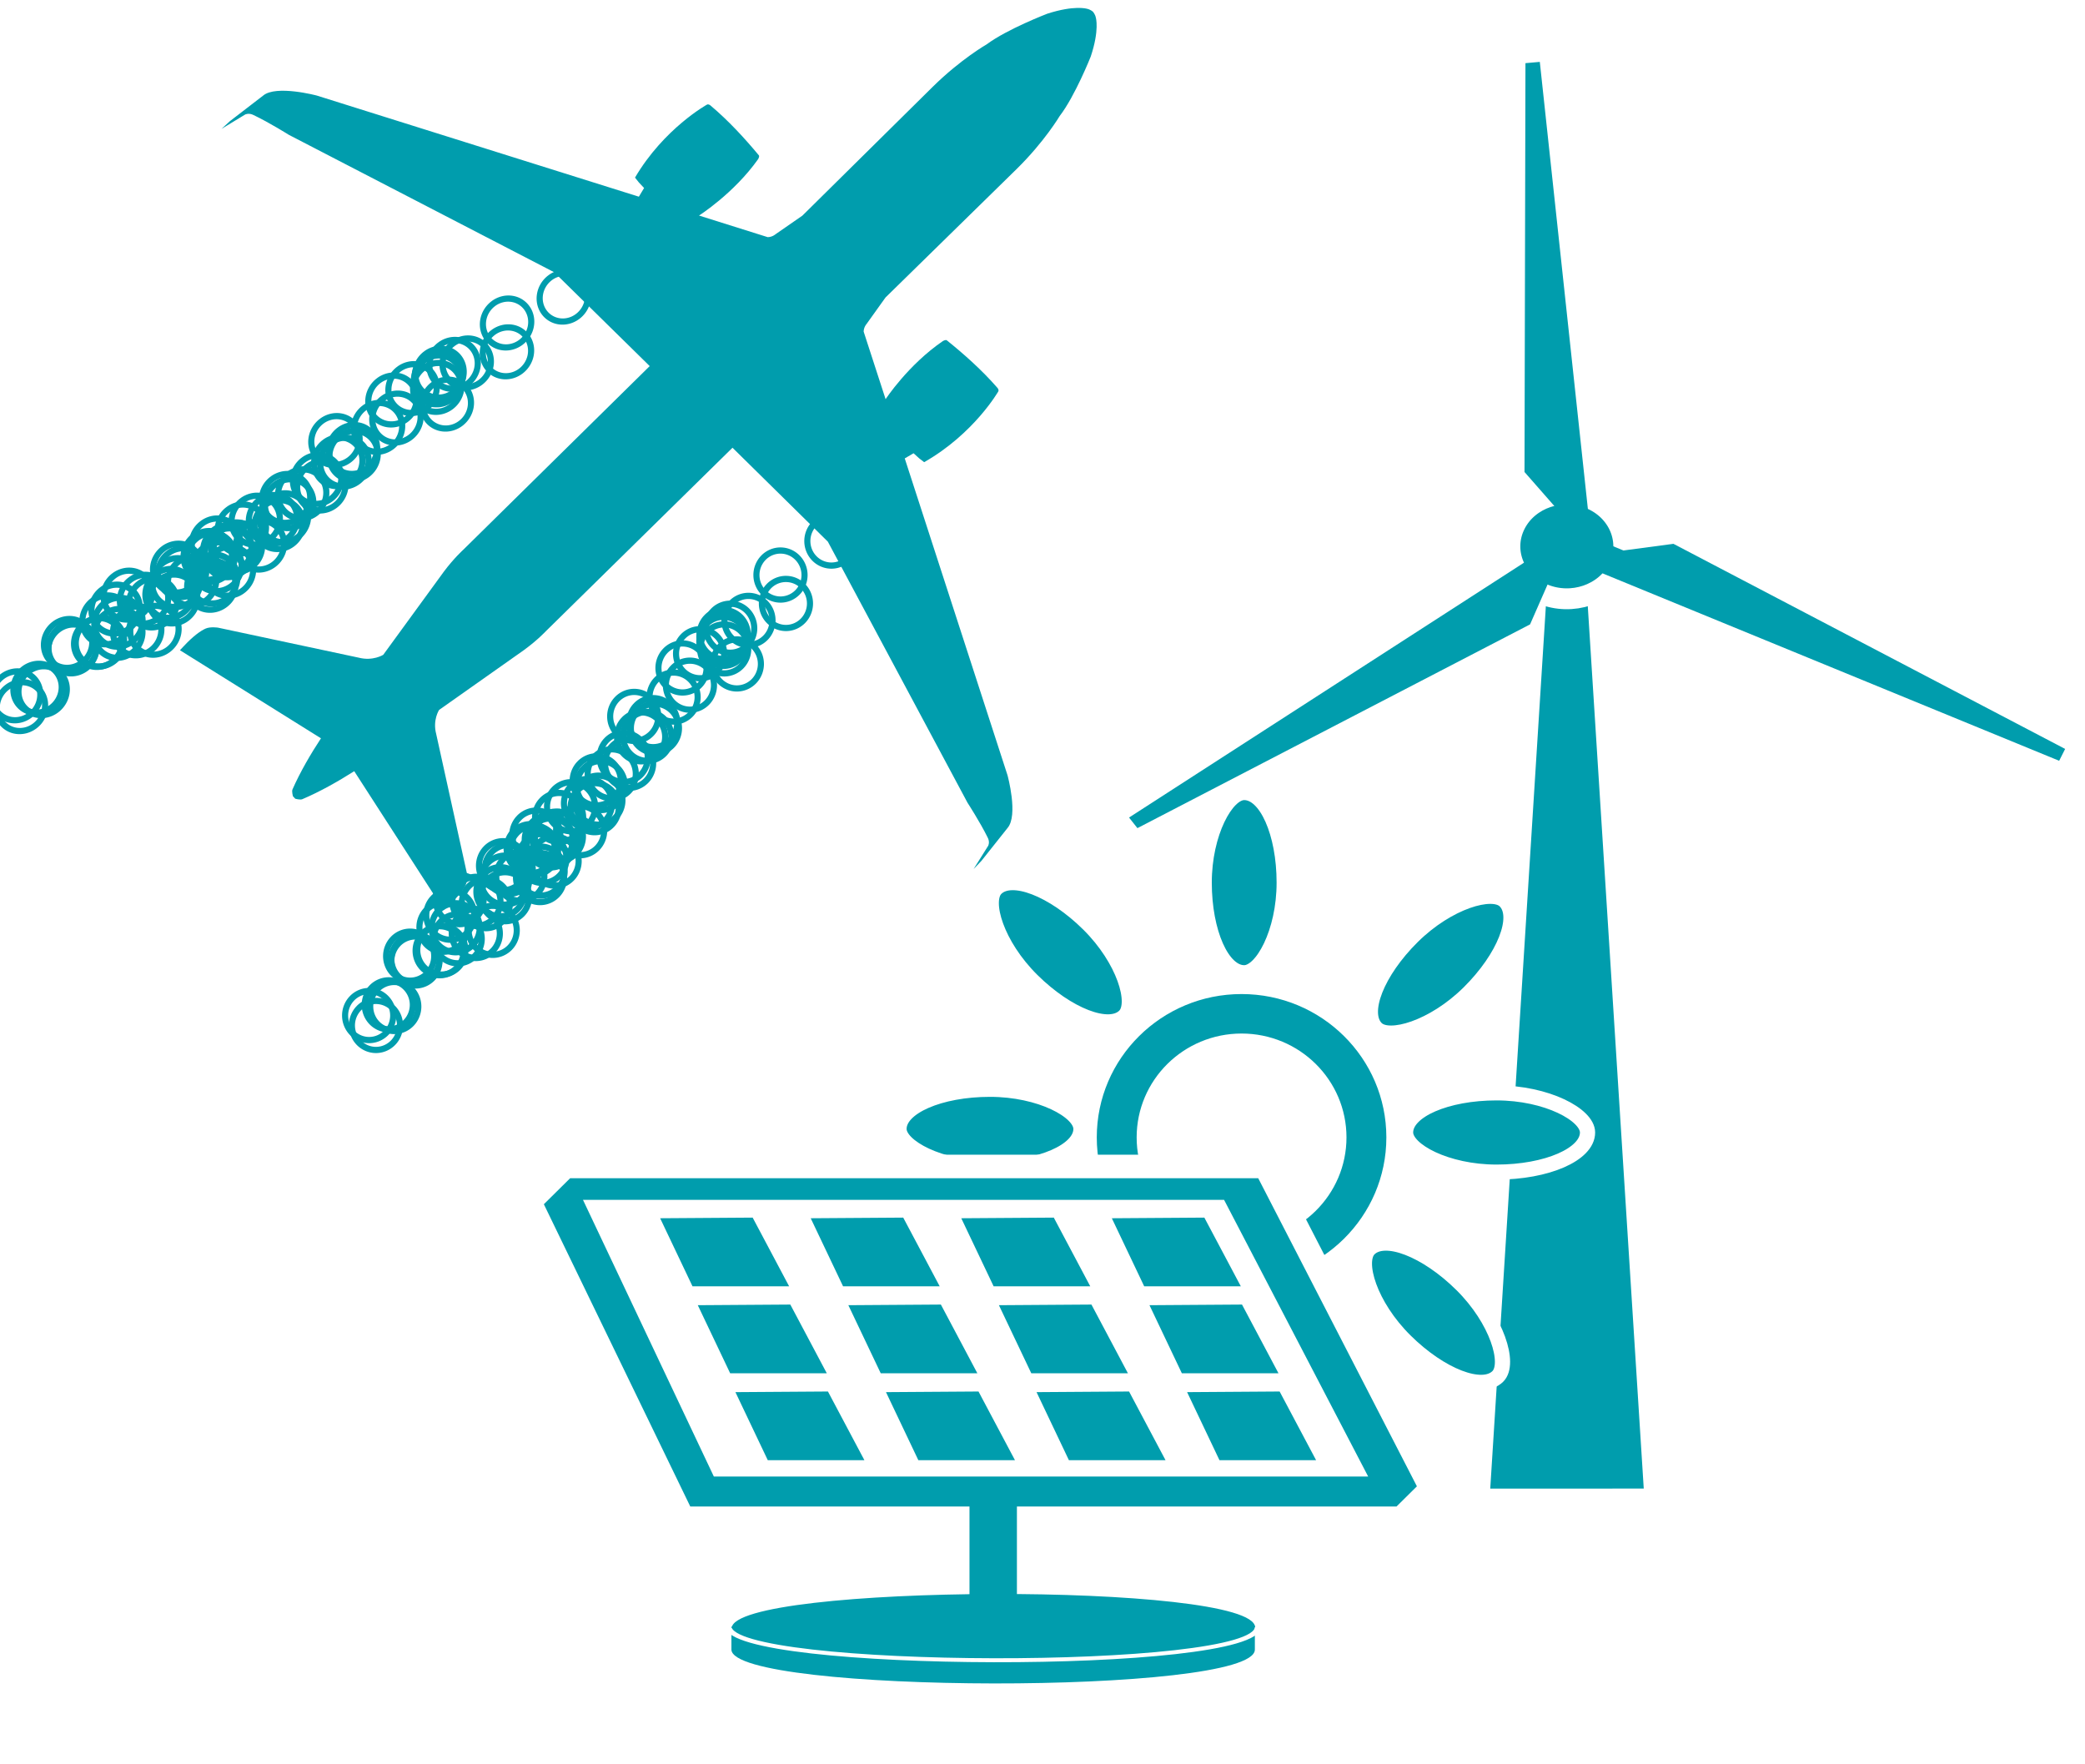 <?xml version="1.0" encoding="UTF-8" standalone="no"?>
<svg
   xmlns:dc="http://purl.org/dc/elements/1.1/"
   xmlns:cc="http://creativecommons.org/ns#"
   xmlns:rdf="http://www.w3.org/1999/02/22-rdf-syntax-ns#"
   xmlns:svg="http://www.w3.org/2000/svg"
   xmlns="http://www.w3.org/2000/svg"
   xmlns:xlink="http://www.w3.org/1999/xlink"
   xmlns:sodipodi="http://sodipodi.sourceforge.net/DTD/sodipodi-0.dtd"
   xmlns:inkscape="http://www.inkscape.org/namespaces/inkscape"
   width="34.624mm"
   height="29.291mm"
   viewBox="0 0 34.624 29.291"
   version="1.1"
   id="svg5667"
   sodipodi:docname="Umwelt_2.0_svg.svg"
   inkscape:version="0.92.0 r15299">
  <sodipodi:namedview
     pagecolor="#ffffff"
     bordercolor="#666666"
     borderopacity="1"
     objecttolerance="10"
     gridtolerance="10"
     guidetolerance="10"
     inkscape:pageopacity="0"
     inkscape:pageshadow="2"
     inkscape:window-width="3840"
     inkscape:window-height="2035"
     id="namedview208"
     showgrid="false"
     inkscape:zoom="8.5271243"
     inkscape:cx="77.709476"
     inkscape:cy="44.441072"
     inkscape:window-x="-13"
     inkscape:window-y="-13"
     inkscape:window-maximized="1"
     inkscape:current-layer="g5346" />
  <defs
     id="defs5661">
    <marker
       orient="auto"
       refY="0"
       refX="0"
       id="marker19560-5-1-47-5-9-4"
       style="overflow:visible">
      <path
         id="path19558-3-1-7-9-5-9"
         d="m -2.5,-1 c 0,2.76 -2.24,5 -5,5 -2.76,0 -5,-2.24 -5,-5 0,-2.76 2.24,-5 5,-5 2.76,0 5,2.24 5,5 z"
         style="fill:#009dad;fill-opacity:1;fill-rule:evenodd;stroke:#009dad;stroke-width:1pt;stroke-opacity:1"
         transform="matrix(0.4,0,0,0.4,2.96,0.4)" />
    </marker>
    <marker
       style="overflow:visible"
       id="marker6130-2-3-9-7-6-2"
       refX="0"
       refY="0"
       orient="auto">
      <path
         transform="matrix(-0.2,0,0,-0.2,-1.2,0)"
         style="fill:#009dad;fill-opacity:1;fill-rule:evenodd;stroke:#009dad;stroke-width:1pt;stroke-opacity:1"
         d="M 0,0 5,-5 -12.5,0 5,5 Z"
         id="path6128-1-3-3-9-6-2" />
    </marker>
    <filter
       style="color-interpolation-filters:sRGB"
       id="filter9277-4-0-1"
       x="-0.026"
       width="1.053"
       y="-0.022"
       height="1.044">
      <feGaussianBlur
         stdDeviation="0.173"
         id="feGaussianBlur9279-7-4-8" />
    </filter>
    <filter
       style="color-interpolation-filters:sRGB"
       id="filter7935-5-1-04"
       x="-0.026"
       width="1.052"
       y="-0.022"
       height="1.044">
      <feGaussianBlur
         stdDeviation="0.285"
         id="feGaussianBlur7937-8-6-2" />
    </filter>
    <filter
       style="color-interpolation-filters:sRGB"
       id="filter9202-75-2-76"
       x="-0.023"
       width="1.045"
       y="-0.026"
       height="1.051">
      <feGaussianBlur
         stdDeviation="0.173"
         id="feGaussianBlur9204-86-9-9" />
    </filter>
    <filter
       style="color-interpolation-filters:sRGB"
       id="filter7943-1-3-7"
       x="-0.022"
       width="1.044"
       y="-0.026"
       height="1.052">
      <feGaussianBlur
         stdDeviation="0.285"
         id="feGaussianBlur7945-2-0-2" />
    </filter>
  </defs>
  <g
     id="layer1"
     transform="matrix(0.993,0,0,1,-84.828,-175.813)">
    <g
       transform="matrix(0.501,0,0,0.461,-76.833,15.459)"
       id="g5328-82-7-8">
      <g
         transform="matrix(1.083,0,0,1.023,-26.971,-9.466)"
         id="g5151">
        <g
           transform="translate(-3.584,-0.186)"
           id="g5346">
          <g
             id="g4884"
             inkscape:export-xdpi="300"
             inkscape:export-ydpi="300">
            <g
               id="g6206-2-3-3"
               transform="matrix(1.205,0.565,-0.548,1.243,-169.957,-26.75)">
              <g
                 id="g6214-4-2-01"
                 transform="matrix(0.269,0,0,0.269,351.882,63.247)">
                <path
                   inkscape:connector-curvature="0"
                   transform="rotate(-24.465,473.557,11.235)"
                   style="fill:#009dad;fill-opacity:1;stroke:#009dad;stroke-width:0.265px;stroke-linecap:butt;stroke-linejoin:miter;stroke-opacity:1"
                   d="m 487.954,129.783 4.954,86.783 h -6.503 -6.503 l 4.954,-86.783 h 1.549 z"
                   id="path6150-9-0-18" />
                <circle
                   style="opacity:1;fill:#009dad;fill-opacity:1;stroke:#ffffff;stroke-width:2;stroke-linecap:round;stroke-linejoin:miter;stroke-miterlimit:4;stroke-dasharray:none;stroke-dashoffset:0;stroke-opacity:1;paint-order:normal"
                   id="path6152-3-6-5"
                   cx="532.935"
                   cy="110.712"
                   r="5.025" />
                <g
                   id="g6183-5-2-5"
                   transform="translate(36.007,-0.935)">
                  <path
                     inkscape:connector-curvature="0"
                     id="path6170-7-0-8"
                     d="m 498.458,109.978 h 3.095 l 3.675,-2.371 39.004,3.869 v 1.248 h -45.773 z"
                     style="fill:#009dad;fill-opacity:1;stroke:none;stroke-width:0.104px;stroke-linecap:butt;stroke-linejoin:miter;stroke-opacity:1" />
                  <path
                     inkscape:connector-curvature="0"
                     style="fill:#009dad;fill-opacity:1;stroke:none;stroke-width:0.104px;stroke-linecap:butt;stroke-linejoin:miter;stroke-opacity:1"
                     d="m 498.458,112.724 -1.547,2.68 0.216,4.368 -22.853,31.844 -1.081,-0.624 22.886,-39.641 z"
                     id="path6176-8-2-1" />
                  <path
                     inkscape:connector-curvature="0"
                     id="path6178-8-7-2"
                     d="m 496.08,111.351 -1.547,-2.68 -3.891,-1.997 -16.151,-35.713 1.081,-0.624 22.886,39.641 z"
                     style="fill:#009dad;fill-opacity:1;stroke:none;stroke-width:0.104px;stroke-linecap:butt;stroke-linejoin:miter;stroke-opacity:1" />
                </g>
              </g>
            </g>
            <g
               id="g9117-7-2-9"
               transform="matrix(0.84,0,0,0.95,60.552,20.254)">
              <g
                 transform="translate(15.327,33.691)"
                 id="g5223-6-5-6">
                <g
                   style="stroke:#ffffff;stroke-width:0.429;stroke-miterlimit:4;stroke-dasharray:none;stroke-opacity:1"
                   transform="matrix(1.166,0,0,1.166,51.936,-92.417)"
                   id="g5183-2-1-2">
                  <circle
                     style="opacity:1;fill:#009dad;fill-opacity:1;stroke:#ffffff;stroke-width:0.429;stroke-linecap:round;stroke-linejoin:miter;stroke-miterlimit:4;stroke-dasharray:none;stroke-dashoffset:0;stroke-opacity:1;paint-order:normal"
                     id="path5175-97-9-5"
                     cx="253.973"
                     cy="383.716"
                     r="4.771" />
                  <circle
                     r="3.087"
                     cy="383.716"
                     cx="253.973"
                     id="circle5177-1-4-38"
                     style="opacity:1;fill:#ffffff;fill-opacity:1;stroke:#ffffff;stroke-width:0.429;stroke-linecap:round;stroke-linejoin:miter;stroke-miterlimit:4;stroke-dasharray:none;stroke-dashoffset:0;stroke-opacity:1;paint-order:normal" />
                </g>
                <rect
                   transform="rotate(-90)"
                   rx="3.757"
                   ry="3.723"
                   y="346.697"
                   x="-348.892"
                   height="2.936"
                   width="6.677"
                   id="rect5179-9-9-6"
                   style="opacity:1;fill:#009dad;fill-opacity:1;stroke:#ffffff;stroke-width:0.558;stroke-linecap:round;stroke-linejoin:miter;stroke-miterlimit:4;stroke-dasharray:none;stroke-dashoffset:0;stroke-opacity:1;paint-order:normal" />
                <rect
                   style="opacity:1;fill:#009dad;fill-opacity:1;stroke:#ffffff;stroke-width:0.558;stroke-linecap:round;stroke-linejoin:miter;stroke-miterlimit:4;stroke-dasharray:none;stroke-dashoffset:0;stroke-opacity:1;paint-order:normal"
                   id="rect5185-55-7-6"
                   width="6.677"
                   height="2.936"
                   x="354.086"
                   y="353.346"
                   ry="3.757"
                   rx="3.723" />
                <rect
                   rx="3.723"
                   ry="3.757"
                   y="353.214"
                   x="335.499"
                   height="2.936"
                   width="6.677"
                   id="rect5187-32-4-9"
                   style="opacity:1;fill:#009dad;fill-opacity:1;stroke:#ffffff;stroke-width:0.558;stroke-linecap:round;stroke-linejoin:miter;stroke-miterlimit:4;stroke-dasharray:none;stroke-dashoffset:0;stroke-opacity:1;paint-order:normal" />
                <rect
                   style="opacity:1;fill:#009dad;fill-opacity:1;stroke:#ffffff;stroke-width:0.558;stroke-linecap:round;stroke-linejoin:miter;stroke-miterlimit:4;stroke-dasharray:none;stroke-dashoffset:0;stroke-opacity:1;paint-order:normal"
                   id="rect5189-0-4-0"
                   width="6.677"
                   height="2.936"
                   x="-367.744"
                   y="346.564"
                   ry="3.723"
                   rx="3.757"
                   transform="rotate(-90)" />
                <rect
                   transform="rotate(45)"
                   rx="3.697"
                   ry="3.697"
                   y="3.047"
                   x="503.377"
                   height="2.936"
                   width="6.677"
                   id="rect5191-2-4-2"
                   style="opacity:1;fill:#009dad;fill-opacity:1;stroke:#ffffff;stroke-width:0.558;stroke-linecap:round;stroke-linejoin:miter;stroke-miterlimit:4;stroke-dasharray:none;stroke-dashoffset:0;stroke-opacity:1;paint-order:normal" />
                <rect
                   style="opacity:1;fill:#009dad;fill-opacity:1;stroke:#ffffff;stroke-width:0.558;stroke-linecap:round;stroke-linejoin:miter;stroke-miterlimit:4;stroke-dasharray:none;stroke-dashoffset:0;stroke-opacity:1;paint-order:normal"
                   id="rect5193-5-1-8"
                   width="6.677"
                   height="2.936"
                   x="484.248"
                   y="3.281"
                   ry="3.697"
                   rx="3.697"
                   transform="rotate(45)" />
                <rect
                   transform="rotate(135)"
                   rx="3.697"
                   ry="3.697"
                   y="-499.25"
                   x="-8.132"
                   height="2.936"
                   width="6.677"
                   id="rect5195-7-2-0"
                   style="opacity:1;fill:#009dad;fill-opacity:1;stroke:#ffffff;stroke-width:0.558;stroke-linecap:round;stroke-linejoin:miter;stroke-miterlimit:4;stroke-dasharray:none;stroke-dashoffset:0;stroke-opacity:1;paint-order:normal" />
                <rect
                   style="opacity:1;fill:#009dad;fill-opacity:1;stroke:#ffffff;stroke-width:0.558;stroke-linecap:round;stroke-linejoin:miter;stroke-miterlimit:4;stroke-dasharray:none;stroke-dashoffset:0;stroke-opacity:1;paint-order:normal"
                   id="rect5197-2-3-4"
                   width="6.677"
                   height="2.936"
                   x="11.326"
                   y="-498.502"
                   ry="3.697"
                   rx="3.697"
                   transform="rotate(135)" />
              </g>
              <g
                 id="g5030-2-9-6"
                 transform="translate(4.962,-3.574)">
                <g
                   transform="matrix(0.87,0,0,0.87,106.695,91.939)"
                   id="g5173-3-9-6">
                  <g
                     transform="translate(24.011,25.929)"
                     id="g4893-7-7-8"
                     style="stroke:#ffffff;stroke-opacity:1">
                    <g
                       transform="translate(-18.521,11.576)"
                       id="g4965-9-2-0"
                       style="stroke:#ffffff;stroke-opacity:1">
                      <g
                         id="g5023-6-2-85"
                         style="stroke:none;stroke-width:1;stroke-miterlimit:4;stroke-dasharray:none;stroke-opacity:1">
                        <g
                           style="stroke:none;stroke-width:1;stroke-miterlimit:4;stroke-dasharray:none;stroke-opacity:1"
                           id="g4859-6-7-8"
                           transform="translate(-34.854,-40.774)">
                          <g
                             id="g5073-1-9-9"
                             transform="translate(26.077,6.604)">
                            <g
                               id="g5077-70-9-4"
                               transform="translate(5,4.399)">
                              <path
                                 inkscape:connector-curvature="0"
                                 id="path4852-0-7-0"
                                 d="m 264.076,353.688 h 30.308 l 1.263,-1.263 -6.997,-13.723 h -29.532 l -1.506,1.506 z"
                                 style="fill:#009dad;fill-opacity:1;stroke:#ffffff;stroke-width:1;stroke-linecap:butt;stroke-linejoin:miter;stroke-miterlimit:4;stroke-dasharray:none;stroke-opacity:1" />
                              <path
                                 inkscape:connector-curvature="0"
                                 id="path4854-8-1-0"
                                 d="m 265.385,351.911 h 27.596 l -6.077,-11.786 h -27.038 z"
                                 style="fill:#ffffff;fill-opacity:1;stroke:none;stroke-width:1;stroke-linecap:butt;stroke-linejoin:miter;stroke-miterlimit:4;stroke-dasharray:none;stroke-opacity:1" />
                            </g>
                          </g>
                        </g>
                        <g
                           id="g4974-1-9-56"
                           transform="translate(-0.692,16.624)"
                           style="stroke:none;stroke-width:1;stroke-miterlimit:4;stroke-dasharray:none;stroke-opacity:1">
                          <path
                             inkscape:connector-curvature="0"
                             id="path4945-2-7-9"
                             d="m 260.035,294.513 1.365,2.9 h 4.075 l -1.538,-2.927 z"
                             style="fill:#009dad;fill-opacity:1;stroke:none;stroke-width:1;stroke-linecap:butt;stroke-linejoin:miter;stroke-miterlimit:4;stroke-dasharray:none;stroke-opacity:1" />
                          <path
                             inkscape:connector-curvature="0"
                             style="fill:#009dad;fill-opacity:1;stroke:none;stroke-width:1;stroke-linecap:butt;stroke-linejoin:miter;stroke-miterlimit:4;stroke-dasharray:none;stroke-opacity:1"
                             d="m 261.623,298.217 1.365,2.9 h 4.075 l -1.538,-2.927 z"
                             id="path4967-1-6-8" />
                          <path
                             inkscape:connector-curvature="0"
                             id="path4969-65-7-8"
                             d="m 263.21,301.921 1.365,2.9 h 4.075 l -1.538,-2.927 z"
                             style="fill:#009dad;fill-opacity:1;stroke:none;stroke-width:1;stroke-linecap:butt;stroke-linejoin:miter;stroke-miterlimit:4;stroke-dasharray:none;stroke-opacity:1" />
                        </g>
                        <g
                           transform="translate(5.658,16.624)"
                           id="g4983-0-7-0"
                           style="stroke:none;stroke-width:1;stroke-miterlimit:4;stroke-dasharray:none;stroke-opacity:1">
                          <path
                             inkscape:connector-curvature="0"
                             style="fill:#009dad;fill-opacity:1;stroke:none;stroke-width:1;stroke-linecap:butt;stroke-linejoin:miter;stroke-miterlimit:4;stroke-dasharray:none;stroke-opacity:1"
                             d="m 260.035,294.513 1.365,2.9 h 4.075 l -1.538,-2.927 z"
                             id="path4976-6-7-3" />
                          <path
                             inkscape:connector-curvature="0"
                             id="path4978-67-2-8"
                             d="m 261.623,298.217 1.365,2.9 h 4.075 l -1.538,-2.927 z"
                             style="fill:#009dad;fill-opacity:1;stroke:none;stroke-width:1;stroke-linecap:butt;stroke-linejoin:miter;stroke-miterlimit:4;stroke-dasharray:none;stroke-opacity:1" />
                          <path
                             inkscape:connector-curvature="0"
                             style="fill:#009dad;fill-opacity:1;stroke:none;stroke-width:1;stroke-linecap:butt;stroke-linejoin:miter;stroke-miterlimit:4;stroke-dasharray:none;stroke-opacity:1"
                             d="m 263.21,301.921 1.365,2.9 h 4.075 l -1.538,-2.927 z"
                             id="path4980-6-8-0" />
                        </g>
                        <g
                           id="g4991-3-1-3"
                           transform="translate(12.008,16.624)"
                           style="stroke:none;stroke-width:1;stroke-miterlimit:4;stroke-dasharray:none;stroke-opacity:1">
                          <path
                             inkscape:connector-curvature="0"
                             id="path4985-1-9-6"
                             d="m 260.035,294.513 1.365,2.9 h 4.075 l -1.538,-2.927 z"
                             style="fill:#009dad;fill-opacity:1;stroke:none;stroke-width:1;stroke-linecap:butt;stroke-linejoin:miter;stroke-miterlimit:4;stroke-dasharray:none;stroke-opacity:1" />
                          <path
                             inkscape:connector-curvature="0"
                             style="fill:#009dad;fill-opacity:1;stroke:none;stroke-width:1;stroke-linecap:butt;stroke-linejoin:miter;stroke-miterlimit:4;stroke-dasharray:none;stroke-opacity:1"
                             d="m 261.623,298.217 1.365,2.9 h 4.075 l -1.538,-2.927 z"
                             id="path4987-1-2-0" />
                          <path
                             inkscape:connector-curvature="0"
                             id="path4989-1-0-6"
                             d="m 263.21,301.921 1.365,2.9 h 4.075 l -1.538,-2.927 z"
                             style="fill:#009dad;fill-opacity:1;stroke:none;stroke-width:1;stroke-linecap:butt;stroke-linejoin:miter;stroke-miterlimit:4;stroke-dasharray:none;stroke-opacity:1" />
                        </g>
                        <g
                           transform="translate(18.358,16.624)"
                           id="g4999-02-9-9"
                           style="stroke:none;stroke-width:1;stroke-miterlimit:4;stroke-dasharray:none;stroke-opacity:1">
                          <path
                             inkscape:connector-curvature="0"
                             style="fill:#009dad;fill-opacity:1;stroke:none;stroke-width:1;stroke-linecap:butt;stroke-linejoin:miter;stroke-miterlimit:4;stroke-dasharray:none;stroke-opacity:1"
                             d="m 260.035,294.513 1.365,2.9 h 4.075 l -1.538,-2.927 z"
                             id="path4993-1-3-7" />
                          <path
                             inkscape:connector-curvature="0"
                             id="path4995-4-0-6"
                             d="m 261.623,298.217 1.365,2.9 h 4.075 l -1.538,-2.927 z"
                             style="fill:#009dad;fill-opacity:1;stroke:none;stroke-width:1;stroke-linecap:butt;stroke-linejoin:miter;stroke-miterlimit:4;stroke-dasharray:none;stroke-opacity:1" />
                          <path
                             inkscape:connector-curvature="0"
                             style="fill:#009dad;fill-opacity:1;stroke:none;stroke-width:1;stroke-linecap:butt;stroke-linejoin:miter;stroke-miterlimit:4;stroke-dasharray:none;stroke-opacity:1"
                             d="m 263.21,301.921 1.365,2.9 h 4.075 l -1.538,-2.927 z"
                             id="path4997-3-7-5" />
                        </g>
                      </g>
                    </g>
                  </g>
                  <g
                     id="g5099-6-7-8"
                     transform="translate(0.022,-1.126)">
                    <g
                       transform="matrix(1,0,0,0.639,4.022,125.707)"
                       id="g4874-6-8-7-3">
                      <path
                         inkscape:connector-curvature="0"
                         style="fill:#009dad;fill-opacity:1;stroke:none;stroke-width:0.265px;stroke-linecap:butt;stroke-linejoin:miter;stroke-opacity:1"
                         d="m 263.795,377.869 v 1.543 c 0.093,2.947 22.03,3.04 22.076,0 v -1.59"
                         id="path4861-30-1-1" />
                      <path
                         inkscape:connector-curvature="0"
                         id="path4867-1-1-6"
                         d="m 263.663,377.853 c 0.093,2.947 22.298,3.065 22.345,0.025"
                         style="fill:none;stroke:#ffffff;stroke-width:0.265;stroke-linecap:round;stroke-linejoin:miter;stroke-miterlimit:4;stroke-dasharray:none;stroke-opacity:1" />
                      <path
                         inkscape:connector-curvature="0"
                         style="fill:#009dad;fill-opacity:1;stroke:none;stroke-width:0.265px;stroke-linecap:butt;stroke-linejoin:miter;stroke-opacity:1"
                         d="m 263.807,377.963 c 0.093,-2.947 22.03,-3.087 22.076,-0.047"
                         id="path4869-3-2-3" />
                    </g>
                    <path
                       inkscape:connector-curvature="0"
                       id="path4848-14-2-4"
                       d="m 278.858,367.275 v -6.174"
                       style="fill:none;stroke:#009dad;stroke-width:2;stroke-linecap:butt;stroke-linejoin:miter;stroke-miterlimit:4;stroke-dasharray:none;stroke-opacity:1" />
                  </g>
                </g>
              </g>
            </g>
            <path
               style="fill:none;stroke:#009dad;stroke-width:0;stroke-linecap:round;stroke-linejoin:miter;stroke-miterlimit:4;stroke-dasharray:none;stroke-opacity:1"
               d="m 326.903,411.21 h 37.605"
               id="path4842-1-0-9-8" />
            <g
               id="g9271-6-2-2"
               style="filter:url(#filter9277-4-0-1)"
               transform="translate(3.174,-0.381)">
              <path
                 transform="matrix(0.421,0.431,-0.37,0.49,289.977,-16.951)"
                 d="m 468.316,380.516 a 1.323,1.323 0 0 1 1.399,-1.229 1.323,1.323 0 0 1 1.242,1.387 1.323,1.323 0 0 1 -1.375,1.255 1.323,1.323 0 0 1 -1.268,-1.363"
                 id="path6472-6-3-1"
                 style="opacity:1;fill:none;fill-opacity:1;stroke:#009dad;stroke-width:0.335;stroke-linecap:round;stroke-linejoin:miter;stroke-miterlimit:4;stroke-dasharray:none;stroke-dashoffset:0;stroke-opacity:1;paint-order:normal;filter:url(#filter7935-5-1-04)" />
              <use
                 transform="translate(-0.201,0.223)"
                 height="100%"
                 width="100%"
                 y="0"
                 x="0"
                 xlink:href="#path6472-6-3-1"
                 id="use6896-5-0-1"
                 style="stroke-width:0.671;filter:url(#filter7935-5-1-04)" />
              <use
                 transform="translate(-0.21,0.462)"
                 height="100%"
                 width="100%"
                 y="0"
                 x="0"
                 xlink:href="#path6472-6-3-1"
                 id="use6898-9-3-3"
                 style="stroke-width:0.671;filter:url(#filter7935-5-1-04)" />
              <use
                 transform="translate(-0.209,0.302)"
                 height="100%"
                 width="100%"
                 y="0"
                 x="0"
                 xlink:href="#path6472-6-3-1"
                 id="use6900-4-6-4"
                 style="stroke-width:0.671;filter:url(#filter7935-5-1-04)" />
              <use
                 transform="translate(-1.47,1.399)"
                 height="100%"
                 width="100%"
                 y="0"
                 x="0"
                 xlink:href="#path6472-6-3-1"
                 id="use6902-6-1-1"
                 style="stroke-width:0.671;filter:url(#filter7935-5-1-04)" />
              <use
                 transform="translate(-1.745,2.424)"
                 height="100%"
                 width="100%"
                 y="0"
                 x="0"
                 xlink:href="#path6472-6-3-1"
                 id="use6904-65-1-6"
                 style="stroke-width:0.671;filter:url(#filter7935-5-1-04)" />
              <use
                 transform="translate(-2.958,3.105)"
                 height="100%"
                 width="100%"
                 y="0"
                 x="0"
                 xlink:href="#path6472-6-3-1"
                 id="use6906-4-0-8"
                 style="stroke-width:0.671;filter:url(#filter7935-5-1-04)" />
              <use
                 transform="translate(-2.373,3.325)"
                 height="100%"
                 width="100%"
                 y="0"
                 x="0"
                 xlink:href="#path6472-6-3-1"
                 id="use6908-2-9-5"
                 style="stroke-width:0.671;filter:url(#filter7935-5-1-04)" />
              <use
                 transform="translate(-2.558,3.807)"
                 height="100%"
                 width="100%"
                 y="0"
                 x="0"
                 xlink:href="#path6472-6-3-1"
                 id="use6910-4-0-4"
                 style="stroke-width:0.671;filter:url(#filter7935-5-1-04)" />
              <use
                 transform="translate(-2.746,3.823)"
                 height="100%"
                 width="100%"
                 y="0"
                 x="0"
                 xlink:href="#path6472-6-3-1"
                 id="use6912-5-5-96"
                 style="stroke-width:0.671;filter:url(#filter7935-5-1-04)" />
              <use
                 transform="translate(-3.988,5.539)"
                 height="100%"
                 width="100%"
                 y="0"
                 x="0"
                 xlink:href="#path6472-6-3-1"
                 id="use6914-2-1-0"
                 style="stroke-width:0.671;filter:url(#filter7935-5-1-04)" />
              <use
                 transform="translate(-4.062,6.054)"
                 height="100%"
                 width="100%"
                 y="0"
                 x="0"
                 xlink:href="#path6472-6-3-1"
                 id="use6916-6-0-9"
                 style="stroke-width:0.671;filter:url(#filter7935-5-1-04)" />
              <use
                 transform="translate(-4.179,6.318)"
                 height="100%"
                 width="100%"
                 y="0"
                 x="0"
                 xlink:href="#path6472-6-3-1"
                 id="use6918-9-8-56"
                 style="stroke-width:0.671;filter:url(#filter7935-5-1-04)" />
              <use
                 transform="translate(-4.626,7.129)"
                 height="100%"
                 width="100%"
                 y="0"
                 x="0"
                 xlink:href="#path6472-6-3-1"
                 id="use6920-9-9-8"
                 style="stroke-width:0.671;filter:url(#filter7935-5-1-04)" />
              <use
                 transform="translate(-5.28,7.328)"
                 height="100%"
                 width="100%"
                 y="0"
                 x="0"
                 xlink:href="#path6472-6-3-1"
                 id="use6922-0-5-1"
                 style="stroke-width:0.671;filter:url(#filter7935-5-1-04)" />
              <use
                 transform="translate(-5.592,7.45)"
                 height="100%"
                 width="100%"
                 y="0"
                 x="0"
                 xlink:href="#path6472-6-3-1"
                 id="use6924-9-3-4"
                 style="stroke-width:0.671;filter:url(#filter7935-5-1-04)" />
              <use
                 transform="translate(-5.412,8.199)"
                 height="100%"
                 width="100%"
                 y="0"
                 x="0"
                 xlink:href="#path6472-6-3-1"
                 id="use6926-4-5-1"
                 style="stroke-width:0.671;filter:url(#filter7935-5-1-04)" />
              <use
                 transform="translate(-5.529,7.558)"
                 height="100%"
                 width="100%"
                 y="0"
                 x="0"
                 xlink:href="#path6472-6-3-1"
                 id="use6928-5-5-86"
                 style="stroke-width:0.671;filter:url(#filter7935-5-1-04)" />
              <use
                 transform="translate(-5.787,8.105)"
                 height="100%"
                 width="100%"
                 y="0"
                 x="0"
                 xlink:href="#path6472-6-3-1"
                 id="use6930-3-6-3"
                 style="stroke-width:0.671;filter:url(#filter7935-5-1-04)" />
              <use
                 transform="translate(-5.861,8.779)"
                 height="100%"
                 width="100%"
                 y="0"
                 x="0"
                 xlink:href="#path6472-6-3-1"
                 id="use6932-5-5-6"
                 style="stroke-width:0.671;filter:url(#filter7935-5-1-04)" />
              <use
                 transform="translate(-5.843,8.551)"
                 height="100%"
                 width="100%"
                 y="0"
                 x="0"
                 xlink:href="#path6472-6-3-1"
                 id="use6934-7-9-8"
                 style="stroke-width:0.671;filter:url(#filter7935-5-1-04)" />
              <use
                 transform="translate(-6.939,9.453)"
                 height="100%"
                 width="100%"
                 y="0"
                 x="0"
                 xlink:href="#path6472-6-3-1"
                 id="use6936-28-3-3"
                 style="stroke-width:0.671;filter:url(#filter7935-5-1-04)" />
              <use
                 transform="translate(-7.822,9.615)"
                 height="100%"
                 width="100%"
                 y="0"
                 x="0"
                 xlink:href="#path6472-6-3-1"
                 id="use6938-4-1-6"
                 style="stroke-width:0.671;filter:url(#filter7935-5-1-04)" />
              <use
                 transform="translate(-7.32,10.637)"
                 height="100%"
                 width="100%"
                 y="0"
                 x="0"
                 xlink:href="#path6472-6-3-1"
                 id="use6940-5-3-0"
                 style="stroke-width:0.671;filter:url(#filter7935-5-1-04)" />
              <use
                 transform="translate(-8.462,10.546)"
                 height="100%"
                 width="100%"
                 y="0"
                 x="0"
                 xlink:href="#path6472-6-3-1"
                 id="use6942-6-8-6"
                 style="stroke-width:0.671;filter:url(#filter7935-5-1-04)" />
              <use
                 transform="translate(-7.841,10.748)"
                 height="100%"
                 width="100%"
                 y="0"
                 x="0"
                 xlink:href="#path6472-6-3-1"
                 id="use6944-1-1-8"
                 style="stroke-width:0.671;filter:url(#filter7935-5-1-04)" />
              <use
                 transform="translate(-8.399,10.935)"
                 height="100%"
                 width="100%"
                 y="0"
                 x="0"
                 xlink:href="#path6472-6-3-1"
                 id="use6946-3-5-9"
                 style="stroke-width:0.671;filter:url(#filter7935-5-1-04)" />
              <use
                 transform="translate(-10.354,13.319)"
                 height="100%"
                 width="100%"
                 y="0"
                 x="0"
                 xlink:href="#path6472-6-3-1"
                 id="use6948-6-7-6"
                 style="stroke-width:0.671;filter:url(#filter7935-5-1-04)" />
              <use
                 transform="translate(-11.128,13.637)"
                 height="100%"
                 width="100%"
                 y="0"
                 x="0"
                 xlink:href="#path6472-6-3-1"
                 id="use6950-1-9-3"
                 style="stroke-width:0.671;filter:url(#filter7935-5-1-04)" />
              <use
                 transform="translate(-10.918,13.986)"
                 height="100%"
                 width="100%"
                 y="0"
                 x="0"
                 xlink:href="#path6472-6-3-1"
                 id="use6952-8-0-4"
                 style="stroke-width:0.671;filter:url(#filter7935-5-1-04)" />
              <use
                 transform="translate(-10.523,13.261)"
                 height="100%"
                 width="100%"
                 y="0"
                 x="0"
                 xlink:href="#path6472-6-3-1"
                 id="use6954-4-0-10"
                 style="stroke-width:0.671;filter:url(#filter7935-5-1-04)" />
              <use
                 transform="translate(-9.702,11.649)"
                 height="100%"
                 width="100%"
                 y="0"
                 x="0"
                 xlink:href="#path6472-6-3-1"
                 id="use6956-80-3-45"
                 style="stroke-width:0.671;filter:url(#filter7935-5-1-04)" />
              <use
                 transform="translate(-9.864,11.547)"
                 height="100%"
                 width="100%"
                 y="0"
                 x="0"
                 xlink:href="#path6472-6-3-1"
                 id="use6958-8-9-5"
                 style="stroke-width:0.671;filter:url(#filter7935-5-1-04)" />
              <use
                 transform="translate(-9.702,11.715)"
                 height="100%"
                 width="100%"
                 y="0"
                 x="0"
                 xlink:href="#path6472-6-3-1"
                 id="use6960-3-9-0"
                 style="stroke-width:0.671;filter:url(#filter7935-5-1-04)" />
              <use
                 transform="translate(-8.955,11.355)"
                 height="100%"
                 width="100%"
                 y="0"
                 x="0"
                 xlink:href="#path6472-6-3-1"
                 id="use6962-6-3-3"
                 style="stroke-width:0.671;filter:url(#filter7935-5-1-04)" />
              <use
                 transform="translate(-8.904,11.332)"
                 height="100%"
                 width="100%"
                 y="0"
                 x="0"
                 xlink:href="#path6472-6-3-1"
                 id="use6964-2-1-3"
                 style="stroke-width:0.671;filter:url(#filter7935-5-1-04)" />
              <use
                 transform="translate(-8.626,10.105)"
                 height="100%"
                 width="100%"
                 y="0"
                 x="0"
                 xlink:href="#path6472-6-3-1"
                 id="use6966-9-2-7"
                 style="stroke-width:0.671;filter:url(#filter7935-5-1-04)" />
              <use
                 transform="translate(-8.837,10.528)"
                 height="100%"
                 width="100%"
                 y="0"
                 x="0"
                 xlink:href="#path6472-6-3-1"
                 id="use6968-9-6-0"
                 style="stroke-width:0.671;filter:url(#filter7935-5-1-04)" />
              <use
                 transform="translate(-8.34,9.557)"
                 height="100%"
                 width="100%"
                 y="0"
                 x="0"
                 xlink:href="#path6472-6-3-1"
                 id="use6970-9-8-6"
                 style="stroke-width:0.671;filter:url(#filter7935-5-1-04)" />
              <use
                 transform="translate(-7.533,9.698)"
                 height="100%"
                 width="100%"
                 y="0"
                 x="0"
                 xlink:href="#path6472-6-3-1"
                 id="use6972-7-5-7"
                 style="stroke-width:0.671;filter:url(#filter7935-5-1-04)" />
              <use
                 transform="translate(-7.082,9.278)"
                 height="100%"
                 width="100%"
                 y="0"
                 x="0"
                 xlink:href="#path6472-6-3-1"
                 id="use6974-93-4-65"
                 style="stroke-width:0.671;filter:url(#filter7935-5-1-04)" />
              <use
                 transform="translate(-6.94,8.869)"
                 height="100%"
                 width="100%"
                 y="0"
                 x="0"
                 xlink:href="#path6472-6-3-1"
                 id="use6976-0-0-1"
                 style="stroke-width:0.671;filter:url(#filter7935-5-1-04)" />
              <use
                 transform="translate(-7.001,8.362)"
                 height="100%"
                 width="100%"
                 y="0"
                 x="0"
                 xlink:href="#path6472-6-3-1"
                 id="use6978-0-8-2"
                 style="stroke-width:0.671;filter:url(#filter7935-5-1-04)" />
              <use
                 transform="translate(-6.826,8.492)"
                 height="100%"
                 width="100%"
                 y="0"
                 x="0"
                 xlink:href="#path6472-6-3-1"
                 id="use6980-8-2-3"
                 style="stroke-width:0.671;filter:url(#filter7935-5-1-04)" />
              <use
                 transform="translate(-6.469,8.736)"
                 height="100%"
                 width="100%"
                 y="0"
                 x="0"
                 xlink:href="#path6472-6-3-1"
                 id="use6982-6-5-1"
                 style="stroke-width:0.671;filter:url(#filter7935-5-1-04)" />
              <use
                 transform="translate(-6.15,7.762)"
                 height="100%"
                 width="100%"
                 y="0"
                 x="0"
                 xlink:href="#path6472-6-3-1"
                 id="use6984-3-9-4"
                 style="stroke-width:0.671;filter:url(#filter7935-5-1-04)" />
              <use
                 transform="translate(-5.976,7.284)"
                 height="100%"
                 width="100%"
                 y="0"
                 x="0"
                 xlink:href="#path6472-6-3-1"
                 id="use6986-7-2-0"
                 style="stroke-width:0.671;filter:url(#filter7935-5-1-04)" />
              <use
                 transform="translate(-6.046,7.816)"
                 height="100%"
                 width="100%"
                 y="0"
                 x="0"
                 xlink:href="#path6472-6-3-1"
                 id="use6988-2-2-6"
                 style="stroke-width:0.671;filter:url(#filter7935-5-1-04)" />
              <use
                 transform="translate(-5.373,7.321)"
                 height="100%"
                 width="100%"
                 y="0"
                 x="0"
                 xlink:href="#path6472-6-3-1"
                 id="use6990-9-7-4"
                 style="stroke-width:0.671;filter:url(#filter7935-5-1-04)" />
              <use
                 transform="translate(-5.273,6.663)"
                 height="100%"
                 width="100%"
                 y="0"
                 x="0"
                 xlink:href="#path6472-6-3-1"
                 id="use6992-6-0-4"
                 style="stroke-width:0.671;filter:url(#filter7935-5-1-04)" />
              <use
                 transform="translate(-4.904,6.285)"
                 height="100%"
                 width="100%"
                 y="0"
                 x="0"
                 xlink:href="#path6472-6-3-1"
                 id="use6994-6-7-1"
                 style="stroke-width:0.671;filter:url(#filter7935-5-1-04)" />
              <use
                 transform="translate(-4.383,6.169)"
                 height="100%"
                 width="100%"
                 y="0"
                 x="0"
                 xlink:href="#path6472-6-3-1"
                 id="use6996-4-1-4"
                 style="stroke-width:0.671;filter:url(#filter7935-5-1-04)" />
              <use
                 transform="translate(-4.114,5.373)"
                 height="100%"
                 width="100%"
                 y="0"
                 x="0"
                 xlink:href="#path6472-6-3-1"
                 id="use6998-0-9-7"
                 style="stroke-width:0.671;filter:url(#filter7935-5-1-04)" />
              <use
                 transform="translate(-3.651,5.127)"
                 height="100%"
                 width="100%"
                 y="0"
                 x="0"
                 xlink:href="#path6472-6-3-1"
                 id="use7000-9-4-7"
                 style="stroke-width:0.671;filter:url(#filter7935-5-1-04)" />
              <use
                 transform="translate(-3.282,4.552)"
                 height="100%"
                 width="100%"
                 y="0"
                 x="0"
                 xlink:href="#path6472-6-3-1"
                 id="use7002-87-6-36"
                 style="stroke-width:0.671;filter:url(#filter7935-5-1-04)" />
              <use
                 transform="translate(-3.116,4.757)"
                 height="100%"
                 width="100%"
                 y="0"
                 x="0"
                 xlink:href="#path6472-6-3-1"
                 id="use7004-7-3-29"
                 style="stroke-width:0.671;filter:url(#filter7935-5-1-04)" />
              <use
                 transform="translate(-2.32,3.519)"
                 height="100%"
                 width="100%"
                 y="0"
                 x="0"
                 xlink:href="#path6472-6-3-1"
                 id="use7006-3-8-9"
                 style="stroke-width:0.671;filter:url(#filter7935-5-1-04)" />
              <use
                 transform="translate(-1.241,2.005)"
                 height="100%"
                 width="100%"
                 y="0"
                 x="0"
                 xlink:href="#path6472-6-3-1"
                 id="use7008-9-4-3"
                 style="stroke-width:0.671;filter:url(#filter7935-5-1-04)" />
              <use
                 transform="translate(-0.928,0.898)"
                 height="100%"
                 width="100%"
                 y="0"
                 x="0"
                 xlink:href="#path6472-6-3-1"
                 id="use7010-3-4-9"
                 style="stroke-width:0.671;filter:url(#filter7935-5-1-04)" />
              <use
                 transform="translate(0.205,1.257)"
                 height="100%"
                 width="100%"
                 y="0"
                 x="0"
                 xlink:href="#path6472-6-3-1"
                 id="use7012-6-8-52"
                 style="stroke-width:0.671;filter:url(#filter7935-5-1-04)" />
              <use
                 transform="translate(-0.185,0.727)"
                 height="100%"
                 width="100%"
                 y="0"
                 x="0"
                 xlink:href="#path6472-6-3-1"
                 id="use7014-4-7-0"
                 style="stroke-width:0.671;filter:url(#filter7935-5-1-04)" />
              <use
                 transform="translate(0.563,-0.276)"
                 height="100%"
                 width="100%"
                 y="0"
                 x="0"
                 xlink:href="#path6472-6-3-1"
                 id="use7016-1-3-4"
                 style="stroke-width:0.671;filter:url(#filter7935-5-1-04)" />
              <use
                 transform="translate(1.718,-0.872)"
                 height="100%"
                 width="100%"
                 y="0"
                 x="0"
                 xlink:href="#path6472-6-3-1"
                 id="use7018-0-6-4"
                 style="stroke-width:0.671;filter:url(#filter7935-5-1-04)" />
              <use
                 transform="translate(1.55,-1.873)"
                 height="100%"
                 width="100%"
                 y="0"
                 x="0"
                 xlink:href="#path6472-6-3-1"
                 id="use7020-2-6-47"
                 style="stroke-width:0.671;filter:url(#filter7935-5-1-04)" />
              <use
                 transform="translate(3.119,-3.069)"
                 height="100%"
                 width="100%"
                 y="0"
                 x="0"
                 xlink:href="#path6472-6-3-1"
                 id="use7022-0-7-0"
                 style="stroke-width:0.671;filter:url(#filter7935-5-1-04)" />
            </g>
            <g
               id="g9184-08-1-5"
               style="filter:url(#filter9202-75-2-76)"
               transform="translate(3.174,-0.381)">
              <path
                 transform="matrix(0.342,0.496,-0.448,0.42,348.24,-30.126)"
                 style="opacity:1;fill:none;fill-opacity:1;stroke:#009dad;stroke-width:0.335;stroke-linecap:round;stroke-linejoin:miter;stroke-miterlimit:4;stroke-dasharray:none;stroke-dashoffset:0;stroke-opacity:1;paint-order:normal;filter:url(#filter7943-1-3-7)"
                 id="path7355-7-9-4"
                 d="m 468.316,380.516 a 1.323,1.323 0 0 1 1.399,-1.229 1.323,1.323 0 0 1 1.242,1.387 1.323,1.323 0 0 1 -1.375,1.255 1.323,1.323 0 0 1 -1.268,-1.363" />
              <use
                 style="stroke-width:0.671;filter:url(#filter7943-1-3-7)"
                 id="use7357-1-3-4"
                 xlink:href="#path6472-6-3-1"
                 x="0"
                 y="0"
                 width="100%"
                 height="100%"
                 transform="rotate(9.794,394.791,315.188)" />
              <use
                 style="stroke-width:0.671;filter:url(#filter7943-1-3-7)"
                 id="use7359-4-9-7"
                 xlink:href="#path6472-6-3-1"
                 x="0"
                 y="0"
                 width="100%"
                 height="100%"
                 transform="rotate(9.794,393.4,315.014)" />
              <use
                 style="stroke-width:0.671;filter:url(#filter7943-1-3-7)"
                 id="use7361-8-8-4"
                 xlink:href="#path6472-6-3-1"
                 x="0"
                 y="0"
                 width="100%"
                 height="100%"
                 transform="rotate(9.794,394.337,315.099)" />
              <use
                 style="stroke-width:0.671;filter:url(#filter7943-1-3-7)"
                 id="use7363-6-1-7"
                 xlink:href="#path6472-6-3-1"
                 x="0"
                 y="0"
                 width="100%"
                 height="100%"
                 transform="rotate(9.794,388.562,307.194)" />
              <use
                 style="stroke-width:0.671;filter:url(#filter7943-1-3-7)"
                 id="use7365-0-5-1"
                 xlink:href="#path6472-6-3-1"
                 x="0"
                 y="0"
                 width="100%"
                 height="100%"
                 transform="rotate(9.794,382.717,305.077)" />
              <use
                 style="stroke-width:0.671;filter:url(#filter7943-1-3-7)"
                 id="use7367-9-9-05"
                 xlink:href="#path6472-6-3-1"
                 x="0"
                 y="0"
                 width="100%"
                 height="100%"
                 transform="rotate(9.794,379.353,297.654)" />
              <use
                 style="stroke-width:0.671;filter:url(#filter7943-1-3-7)"
                 id="use7369-0-2-6"
                 xlink:href="#path6472-6-3-1"
                 x="0"
                 y="0"
                 width="100%"
                 height="100%"
                 transform="rotate(9.794,377.778,300.959)" />
              <use
                 style="stroke-width:0.671;filter:url(#filter7943-1-3-7)"
                 id="use7371-9-4-1"
                 xlink:href="#path6472-6-3-1"
                 x="0"
                 y="0"
                 width="100%"
                 height="100%"
                 transform="rotate(9.794,375.057,299.642)" />
              <use
                 style="stroke-width:0.671;filter:url(#filter7943-1-3-7)"
                 id="use7373-9-7-2"
                 xlink:href="#path6472-6-3-1"
                 x="0"
                 y="0"
                 width="100%"
                 height="100%"
                 transform="rotate(9.794,375.054,298.536)" />
              <use
                 style="stroke-width:0.671;filter:url(#filter7943-1-3-7)"
                 id="use7375-0-4-8"
                 xlink:href="#path6472-6-3-1"
                 x="0"
                 y="0"
                 width="100%"
                 height="100%"
                 transform="rotate(9.794,365.664,290.431)" />
              <use
                 style="stroke-width:0.671;filter:url(#filter7943-1-3-7)"
                 id="use7377-6-3-5"
                 xlink:href="#path6472-6-3-1"
                 x="0"
                 y="0"
                 width="100%"
                 height="100%"
                 transform="rotate(9.794,362.693,289.74)" />
              <use
                 style="stroke-width:0.671;filter:url(#filter7943-1-3-7)"
                 id="use7379-2-3-8"
                 xlink:href="#path6472-6-3-1"
                 x="0"
                 y="0"
                 width="100%"
                 height="100%"
                 transform="rotate(9.794,361.213,288.923)" />
              <use
                 style="stroke-width:0.671;filter:url(#filter7943-1-3-7)"
                 id="use7381-1-7-7"
                 xlink:href="#path6472-6-3-1"
                 x="0"
                 y="0"
                 width="100%"
                 height="100%"
                 transform="rotate(9.794,356.7,285.909)" />
              <use
                 style="stroke-width:0.671;filter:url(#filter7943-1-3-7)"
                 id="use7383-5-3-3"
                 xlink:href="#path6472-6-3-1"
                 x="0"
                 y="0"
                 width="100%"
                 height="100%"
                 transform="rotate(9.794,355.871,281.994)" />
              <use
                 style="stroke-width:0.671;filter:url(#filter7943-1-3-7)"
                 id="use7385-7-4-8"
                 xlink:href="#path6472-6-3-1"
                 x="0"
                 y="0"
                 width="100%"
                 height="100%"
                 transform="rotate(9.794,355.314,280.114)" />
              <use
                 style="stroke-width:0.671;filter:url(#filter7943-1-3-7)"
                 id="use7387-4-7-4"
                 xlink:href="#path6472-6-3-1"
                 x="0"
                 y="0"
                 width="100%"
                 height="100%"
                 transform="rotate(9.794,350.853,280.79)" />
              <use
                 style="stroke-width:0.671;filter:url(#filter7943-1-3-7)"
                 id="use7389-24-9-5"
                 xlink:href="#path6472-6-3-1"
                 x="0"
                 y="0"
                 width="100%"
                 height="100%"
                 transform="rotate(9.794,354.649,280.425)" />
              <use
                 style="stroke-width:0.671;filter:url(#filter7943-1-3-7)"
                 id="use7391-29-6-7"
                 xlink:href="#path6472-6-3-1"
                 x="0"
                 y="0"
                 width="100%"
                 height="100%"
                 transform="rotate(9.794,351.587,278.646)" />
              <use
                 style="stroke-width:0.671;filter:url(#filter7943-1-3-7)"
                 id="use7393-6-1-9"
                 xlink:href="#path6472-6-3-1"
                 x="0"
                 y="0"
                 width="100%"
                 height="100%"
                 transform="rotate(9.794,347.693,277.877)" />
              <use
                 style="stroke-width:0.671;filter:url(#filter7943-1-3-7)"
                 id="use7395-5-3-9"
                 xlink:href="#path6472-6-3-1"
                 x="0"
                 y="0"
                 width="100%"
                 height="100%"
                 transform="rotate(9.794,349.01,278.096)" />
              <use
                 style="stroke-width:0.671;filter:url(#filter7943-1-3-7)"
                 id="use7397-6-0-50"
                 xlink:href="#path6472-6-3-1"
                 x="0"
                 y="0"
                 width="100%"
                 height="100%"
                 transform="rotate(9.794,344.296,271.248)" />
              <use
                 style="stroke-width:0.671;filter:url(#filter7943-1-3-7)"
                 id="use7399-2-8-4"
                 xlink:href="#path6472-6-3-1"
                 x="0"
                 y="0"
                 width="100%"
                 height="100%"
                 transform="rotate(9.794,343.792,266.018)" />
              <use
                 style="stroke-width:0.671;filter:url(#filter7943-1-3-7)"
                 id="use7401-8-7-1"
                 xlink:href="#path6472-6-3-1"
                 x="0"
                 y="0"
                 width="100%"
                 height="100%"
                 transform="rotate(9.794,337.579,268.434)" />
              <use
                 style="stroke-width:0.671;filter:url(#filter7943-1-3-7)"
                 id="use7403-3-2-64"
                 xlink:href="#path6472-6-3-1"
                 x="0"
                 y="0"
                 width="100%"
                 height="100%"
                 transform="rotate(9.794,338.677,261.816)" />
              <use
                 style="stroke-width:0.671;filter:url(#filter7943-1-3-7)"
                 id="use7405-9-9-0"
                 xlink:href="#path6472-6-3-1"
                 x="0"
                 y="0"
                 width="100%"
                 height="100%"
                 transform="rotate(9.794,337.191,265.341)" />
              <use
                 style="stroke-width:0.671;filter:url(#filter7943-1-3-7)"
                 id="use7407-6-4-6"
                 xlink:href="#path6472-6-3-1"
                 x="0"
                 y="0"
                 width="100%"
                 height="100%"
                 transform="rotate(9.794,336.379,261.989)" />
              <use
                 style="stroke-width:0.671;filter:url(#filter7943-1-3-7)"
                 id="use7409-4-2-2"
                 xlink:href="#path6472-6-3-1"
                 x="0"
                 y="0"
                 width="100%"
                 height="100%"
                 transform="rotate(9.794,323.446,249.388)" />
              <use
                 style="stroke-width:0.671;filter:url(#filter7943-1-3-7)"
                 id="use7411-7-4-3"
                 xlink:href="#path6472-6-3-1"
                 x="0"
                 y="0"
                 width="100%"
                 height="100%"
                 transform="rotate(9.794,321.974,244.71)" />
              <use
                 style="stroke-width:0.671;filter:url(#filter7943-1-3-7)"
                 id="use7413-0-0-7"
                 xlink:href="#path6472-6-3-1"
                 x="0"
                 y="0"
                 width="100%"
                 height="100%"
                 transform="rotate(9.794,319.83,245.764)" />
              <use
                 style="stroke-width:0.671;filter:url(#filter7943-1-3-7)"
                 id="use7415-5-6-1"
                 xlink:href="#path6472-6-3-1"
                 x="0"
                 y="0"
                 width="100%"
                 height="100%"
                 transform="rotate(9.794,323.866,248.429)" />
              <use
                 style="stroke-width:0.671;filter:url(#filter7943-1-3-7)"
                 id="use7417-6-8-6"
                 xlink:href="#path6472-6-3-1"
                 x="0"
                 y="0"
                 width="100%"
                 height="100%"
                 transform="rotate(9.794,332.861,254.027)" />
              <use
                 style="stroke-width:0.671;filter:url(#filter7943-1-3-7)"
                 id="use7419-1-6-7"
                 xlink:href="#path6472-6-3-1"
                 x="0"
                 y="0"
                 width="100%"
                 height="100%"
                 transform="rotate(9.794,333.54,253.136)" />
              <use
                 style="stroke-width:0.671;filter:url(#filter7943-1-3-7)"
                 id="use7421-4-4-1"
                 xlink:href="#path6472-6-3-1"
                 x="0"
                 y="0"
                 width="100%"
                 height="100%"
                 transform="rotate(9.794,332.479,253.995)" />
              <use
                 style="stroke-width:0.671;filter:url(#filter7943-1-3-7)"
                 id="use7423-23-3-0"
                 xlink:href="#path6472-6-3-1"
                 x="0"
                 y="0"
                 width="100%"
                 height="100%"
                 transform="rotate(9.794,334.204,258.533)" />
              <use
                 style="stroke-width:0.671;filter:url(#filter7943-1-3-7)"
                 id="use7425-9-7-1"
                 xlink:href="#path6472-6-3-1"
                 x="0"
                 y="0"
                 width="100%"
                 height="100%"
                 transform="rotate(9.794,334.312,258.841)" />
              <use
                 style="stroke-width:0.671;filter:url(#filter7943-1-3-7)"
                 id="use7427-56-2-1"
                 xlink:href="#path6472-6-3-1"
                 x="0"
                 y="0"
                 width="100%"
                 height="100%"
                 transform="rotate(9.794,341.334,261.081)" />
              <use
                 style="stroke-width:0.671;filter:url(#filter7943-1-3-7)"
                 id="use7429-8-4-74"
                 xlink:href="#path6472-6-3-1"
                 x="0"
                 y="0"
                 width="100%"
                 height="100%"
                 transform="rotate(9.794,338.975,259.637)" />
              <use
                 style="stroke-width:0.671;filter:url(#filter7943-1-3-7)"
                 id="use7431-9-3-1"
                 xlink:href="#path6472-6-3-1"
                 x="0"
                 y="0"
                 width="100%"
                 height="100%"
                 transform="rotate(9.794,344.389,263.025)" />
              <use
                 style="stroke-width:0.671;filter:url(#filter7943-1-3-7)"
                 id="use7433-1-4-0"
                 xlink:href="#path6472-6-3-1"
                 x="0"
                 y="0"
                 width="100%"
                 height="100%"
                 transform="rotate(9.794,343.162,267.663)" />
              <use
                 style="stroke-width:0.671;filter:url(#filter7943-1-3-7)"
                 id="use7435-20-8-2"
                 xlink:href="#path6472-6-3-1"
                 x="0"
                 y="0"
                 width="100%"
                 height="100%"
                 transform="rotate(9.794,345.391,270.504)" />
              <use
                 style="stroke-width:0.671;filter:url(#filter7943-1-3-7)"
                 id="use7437-6-3-8"
                 xlink:href="#path6472-6-3-1"
                 x="0"
                 y="0"
                 width="100%"
                 height="100%"
                 transform="rotate(9.794,347.706,271.536)" />
              <use
                 style="stroke-width:0.671;filter:url(#filter7943-1-3-7)"
                 id="use7439-0-7-6"
                 xlink:href="#path6472-6-3-1"
                 x="0"
                 y="0"
                 width="100%"
                 height="100%"
                 transform="rotate(9.794,350.692,271.432)" />
              <use
                 style="stroke-width:0.671;filter:url(#filter7943-1-3-7)"
                 id="use7441-9-1-30"
                 xlink:href="#path6472-6-3-1"
                 x="0"
                 y="0"
                 width="100%"
                 height="100%"
                 transform="rotate(9.794,349.847,272.388)" />
              <use
                 style="stroke-width:0.671;filter:url(#filter7943-1-3-7)"
                 id="use7443-9-0-6"
                 xlink:href="#path6472-6-3-1"
                 x="0"
                 y="0"
                 width="100%"
                 height="100%"
                 transform="rotate(9.794,348.248,274.349)" />
              <use
                 style="stroke-width:0.671;filter:url(#filter7943-1-3-7)"
                 id="use7445-2-7-0"
                 xlink:href="#path6472-6-3-1"
                 x="0"
                 y="0"
                 width="100%"
                 height="100%"
                 transform="rotate(9.794,353.768,276.7)" />
              <use
                 style="stroke-width:0.671;filter:url(#filter7943-1-3-7)"
                 id="use7447-4-8-0"
                 xlink:href="#path6472-6-3-1"
                 x="0"
                 y="0"
                 width="100%"
                 height="100%"
                 transform="rotate(9.794,356.471,277.953)" />
              <use
                 style="stroke-width:0.671;filter:url(#filter7943-1-3-7)"
                 id="use7449-5-2-9"
                 xlink:href="#path6472-6-3-1"
                 x="0"
                 y="0"
                 width="100%"
                 height="100%"
                 transform="rotate(9.794,353.401,277.279)" />
              <use
                 style="stroke-width:0.671;filter:url(#filter7943-1-3-7)"
                 id="use7451-9-7-3"
                 xlink:href="#path6472-6-3-1"
                 x="0"
                 y="0"
                 width="100%"
                 height="100%"
                 transform="rotate(9.794,355.957,281.456)" />
              <use
                 style="stroke-width:0.671;filter:url(#filter7943-1-3-7)"
                 id="use7453-0-1-86"
                 xlink:href="#path6472-6-3-1"
                 x="0"
                 y="0"
                 width="100%"
                 height="100%"
                 transform="rotate(9.794,359.747,282.368)" />
              <use
                 style="stroke-width:0.671;filter:url(#filter7943-1-3-7)"
                 id="use7455-3-3-6"
                 xlink:href="#path6472-6-3-1"
                 x="0"
                 y="0"
                 width="100%"
                 height="100%"
                 transform="rotate(9.794,361.767,284.713)" />
              <use
                 style="stroke-width:0.671;filter:url(#filter7943-1-3-7)"
                 id="use7457-6-1-6"
                 xlink:href="#path6472-6-3-1"
                 x="0"
                 y="0"
                 width="100%"
                 height="100%"
                 transform="rotate(9.794,362.182,287.81)" />
              <use
                 style="stroke-width:0.671;filter:url(#filter7943-1-3-7)"
                 id="use7459-42-2-1"
                 xlink:href="#path6472-6-3-1"
                 x="0"
                 y="0"
                 width="100%"
                 height="100%"
                 transform="rotate(9.794,366.695,289.775)" />
              <use
                 style="stroke-width:0.671;filter:url(#filter7943-1-3-7)"
                 id="use7461-0-3-4"
                 xlink:href="#path6472-6-3-1"
                 x="0"
                 y="0"
                 width="100%"
                 height="100%"
                 transform="rotate(9.794,367.897,292.602)" />
              <use
                 style="stroke-width:0.671;filter:url(#filter7943-1-3-7)"
                 id="use7463-0-7-47"
                 xlink:href="#path6472-6-3-1"
                 x="0"
                 y="0"
                 width="100%"
                 height="100%"
                 transform="rotate(9.794,371.07,295.04)" />
              <use
                 style="stroke-width:0.671;filter:url(#filter7943-1-3-7)"
                 id="use7465-4-8-4"
                 xlink:href="#path6472-6-3-1"
                 x="0"
                 y="0"
                 width="100%"
                 height="100%"
                 transform="rotate(9.794,369.788,295.907)" />
              <use
                 style="stroke-width:0.671;filter:url(#filter7943-1-3-7)"
                 id="use7467-1-9-0"
                 xlink:href="#path6472-6-3-1"
                 x="0"
                 y="0"
                 width="100%"
                 height="100%"
                 transform="rotate(9.794,376.616,301.173)" />
              <use
                 style="stroke-width:0.671;filter:url(#filter7943-1-3-7)"
                 id="use7469-7-9-4"
                 xlink:href="#path6472-6-3-1"
                 x="0"
                 y="0"
                 width="100%"
                 height="100%"
                 transform="rotate(9.794,384.914,308.226)" />
              <use
                 style="stroke-width:0.671;filter:url(#filter7943-1-3-7)"
                 id="use7471-0-0-82"
                 xlink:href="#path6472-6-3-1"
                 x="0"
                 y="0"
                 width="100%"
                 height="100%"
                 transform="rotate(9.794,391.215,310.608)" />
              <use
                 style="stroke-width:0.671;filter:url(#filter7943-1-3-7)"
                 id="use7473-0-5-7"
                 xlink:href="#path6472-6-3-1"
                 x="0"
                 y="0"
                 width="100%"
                 height="100%"
                 transform="rotate(9.794,388.556,317.041)" />
              <use
                 style="stroke-width:0.671;filter:url(#filter7943-1-3-7)"
                 id="use7475-7-6-1"
                 xlink:href="#path6472-6-3-1"
                 x="0"
                 y="0"
                 width="100%"
                 height="100%"
                 transform="rotate(9.794,391.842,315.028)" />
              <use
                 style="stroke-width:0.671;filter:url(#filter7943-1-3-7)"
                 id="use7477-8-1-6"
                 xlink:href="#path6472-6-3-1"
                 x="0"
                 y="0"
                 width="100%"
                 height="100%"
                 transform="rotate(9.794,397.325,319.895)" />
              <use
                 style="stroke-width:0.671;filter:url(#filter7943-1-3-7)"
                 id="use7479-5-8-1"
                 xlink:href="#path6472-6-3-1"
                 x="0"
                 y="0"
                 width="100%"
                 height="100%"
                 transform="rotate(9.794,400.225,326.936)" />
              <use
                 style="stroke-width:0.671;filter:url(#filter7943-1-3-7)"
                 id="use7481-6-1-3"
                 xlink:href="#path6472-6-3-1"
                 x="0"
                 y="0"
                 width="100%"
                 height="100%"
                 transform="rotate(9.794,406.151,326.453)" />
              <use
                 style="stroke-width:0.671;filter:url(#filter7943-1-3-7)"
                 id="use7483-3-7-2"
                 xlink:href="#path6472-6-3-1"
                 x="0"
                 y="0"
                 width="100%"
                 height="100%"
                 transform="rotate(9.794,412.343,336.208)" />
            </g>
            <path
               id="path4895"
               d="m 336.636,377.581 c 0,0 0.151,0.05 0.217,0.018 0.556,-0.269 1.127,-0.642 1.602,-0.987 l 2.759,4.886 0.134,-0.139 c 0.311,-0.32 0.473,-0.576 0.543,-0.745 0.069,-0.169 0.031,-0.436 0.031,-0.436 l -0.94,-4.872 c -0.116,-0.495 0.089,-0.851 0.089,-0.851 l 2.612,-2.105 c 0.42,-0.349 0.68,-0.669 0.68,-0.669 l 5.751,-6.458 2.939,3.308 4.306,9.195 c 0,0 0.381,0.67 0.617,1.216 0.081,0.17 0.019,0.296 0.019,0.296 l -0.45,0.819 0.242,-0.289 0.803,-1.154 c 0.34,-0.447 7.8e-4,-1.857 7.8e-4,-1.857 l -3.168,-11.158 0.272,-0.181 0.172,0.178 0.154,0.136 c 1.54,-1.002 2.286,-2.493 2.286,-2.493 0.021,-0.053 -0.012,-0.105 -0.033,-0.131 -0.467,-0.613 -1.022,-1.179 -1.556,-1.668 -0.032,-0.029 -0.116,0.024 -0.116,0.024 -1.079,0.843 -1.769,2.05 -1.769,2.05 l -0.677,-2.381 c 0.005,-0.164 0.09,-0.267 0.09,-0.267 l 0.584,-0.933 4.047,-4.529 c 0.858,-0.965 1.32,-1.858 1.32,-1.858 0.475,-0.704 0.958,-2.095 0.958,-2.095 0.276,-0.941 0.157,-1.373 0.157,-1.373 -0.019,-0.121 -0.091,-0.209 -0.091,-0.209 0,0 -0.079,-0.081 -0.186,-0.103 0,0 -0.384,-0.134 -1.221,0.176 0,0 -1.238,0.543 -1.864,1.077 0,0 -0.795,0.519 -1.653,1.483 l -4.029,4.549 -0.83,0.657 c 0,0 -0.091,0.096 -0.238,0.101 l -2.118,-0.761 c 0,0 1.073,-0.776 1.824,-1.989 0,0 0.047,-0.094 0.021,-0.13 -0.436,-0.6 -0.938,-1.224 -1.484,-1.749 -0.024,-0.024 -0.069,-0.063 -0.116,-0.038 0,0 -1.326,0.838 -2.218,2.57 l 0.121,0.173 0.159,0.193 -0.161,0.306 -9.927,-3.561 c 0,0 -1.255,-0.382 -1.653,10e-4 l -1.026,0.902 -0.258,0.271 0.729,-0.506 c 0,0 0.112,-0.069 0.263,0.021 0.486,0.265 1.082,0.693 1.082,0.693 l 8.181,4.84 2.943,3.304 -5.745,6.465 c 0,0 -0.284,0.292 -0.595,0.765 l -1.873,2.936 c 0,0 -0.317,0.23 -0.757,0.1 l -4.334,-1.056 c 0,0 -0.237,-0.044 -0.388,0.034 -0.151,0.078 -0.378,0.261 -0.663,0.61 l -0.124,0.15 4.347,3.102 c -0.307,0.533 -0.638,1.175 -0.878,1.8 -0.029,0.075 0.016,0.244 0.016,0.244 l 0.035,0.04 z"
               style="fill:#009dad;fill-opacity:1;stroke:none;stroke-width:0.66;stroke-linecap:butt;stroke-linejoin:miter;stroke-miterlimit:4;stroke-dasharray:none;stroke-opacity:1" />
          </g>
        </g>
      </g>
    </g>
  </g>
</svg>
